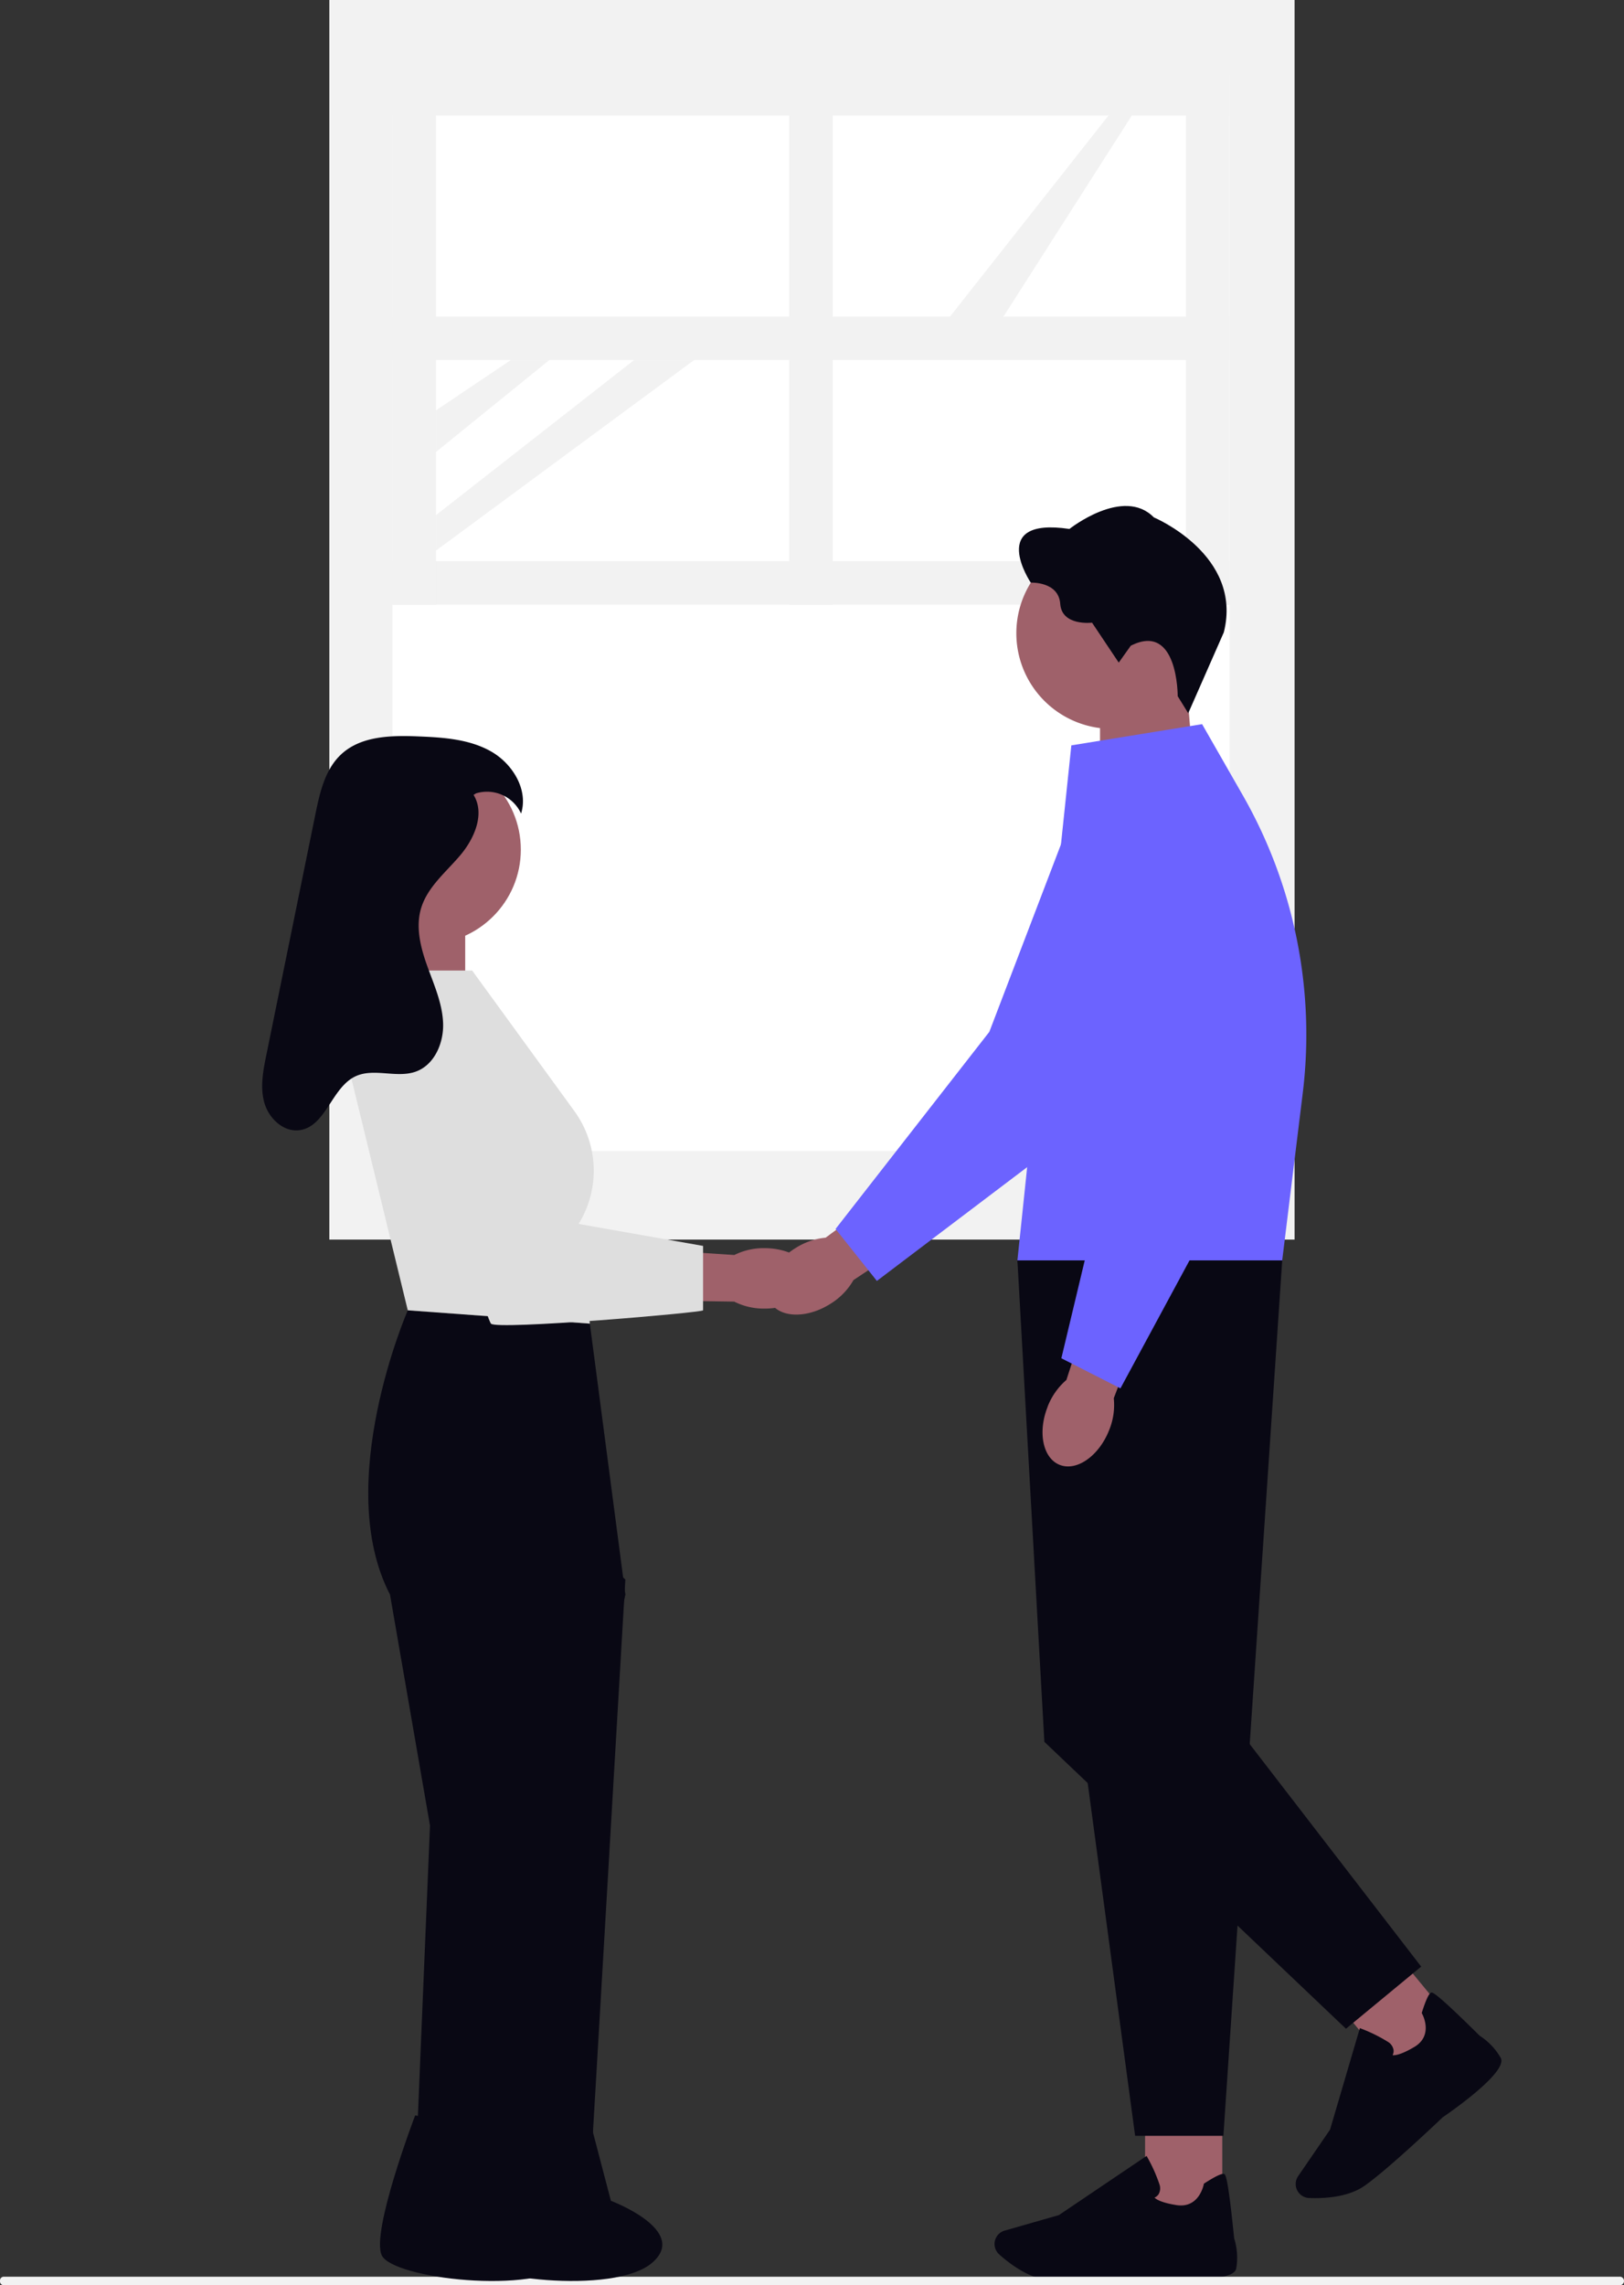 <svg xmlns="http://www.w3.org/2000/svg" width="568.678" height="800.086" viewBox="0 0 568.678 800.086"
     xmlns:xlink="http://www.w3.org/1999/xlink" role="img" artist="Katerina Limpitsouni" source="https://undraw.co/">
    <rect x="0" y="0" width="568.678" height="800.086" fill="#333333" stroke="none"/>
    <g transform="translate(-684.68 -68)">
        <g transform="translate(799.647 68)">
            <rect width="338" height="434" transform="translate(0.354)" fill="#f2f2f2"/>
            <rect width="293.071" height="185.548" transform="translate(22.486 26.156)" fill="#fff"/>
            <rect width="293.076" height="198.868" transform="translate(22.483 204.093)" fill="#fff"/>
            <rect width="15.224" height="186.499" transform="translate(161.409 25.204)" fill="#f2f2f2"/>
            <rect width="15.224" height="186.499" transform="translate(300.332 25.204)" fill="#f2f2f2"/>
            <rect width="293.071" height="15.224" transform="translate(22.486 196.478)" fill="#f2f2f2"/>
            <path d="M75.707,122.067,49.514,139.673v14.566l39.68-32.172Z" transform="translate(-11.804 3.999)"
                  fill="#f2f2f2"/>
            <path d="M118.863,122.067,49.514,176.356v12.409l90.387-66.7Z" transform="translate(-11.804 3.999)"
                  fill="#f2f2f2"/>
            <rect width="15.224" height="186.499" transform="translate(22.486 25.204)" fill="#f2f2f2"/>
            <path d="M279.4,39.237l-58.515,74.219,18.079,1.9,50.431-78.976Z" transform="translate(-6.19 1.192)"
                  fill="#f2f2f2"/>
            <rect width="293.071" height="15.224" transform="translate(22.486 25.204)" fill="#f2f2f2"/>
            <rect width="293.071" height="15.224" transform="translate(22.486 110.842)" fill="#f2f2f2"/>
        </g>
        <g transform="translate(684.68 242.839)">
            <g transform="translate(267.123 0)">
                <g transform="translate(0 0)">
                    <path d="M6.944,35.475h0a23.693,23.693,0,0,1,9.876-5.8L44.045,0,58.4,13.761,29.222,42.395a23.262,23.262,0,0,1-6.2,9.566c-6.984,6.677-16.24,8.392-20.678,3.834s-2.4-13.645,4.57-20.307h.026Z"
                          transform="translate(11.133 226.156) rotate(11)" fill="#9f616a"/>
                    <path d="M443.385,346.928l14.458,18.177,74.733-56.57.065-.129,43.673-81.5a27.952,27.952,0,1,0-50.747-23.186l-28.336,74.161L443.383,346.9v.026Z"
                          transform="translate(-417.91 -91.47)" fill="#6c63ff"/>
                    <path d="M545.576,164.58H515.11v48.333l33.59-11.038Z" transform="translate(-397.035 -97.626)"
                          fill="#9f616a"/>
                    <path d="M492.411,156.561a33.465,33.465,0,1,1,0,.008Z" transform="translate(-403.641 -109.695)"
                          fill="#9f616a"/>
                    <path d="M51.866,67.719l3.266,6.2L69.54,46.535C78.215,19.968,47.917,4.708,47.917,4.708,38.028-6.936,18.16,6.684,18.16,6.684-10.5.319,3.34,24.473,3.34,24.473s9.772.215,9.772,8.12,10.65,7.359,10.65,7.359l8.344,14.6,4.608-5.6c17.131-7.255,15.156,18.77,15.156,18.77Z"
                          transform="matrix(0.998, -0.07, 0.07, 0.998, 88.77, 4.96)" fill="#090814"/>
                    <rect width="27.033" height="38.354" transform="translate(133.85 562.202)" fill="#9f616a"/>
                    <path d="M512.92,605.769c11.864,0,29.186-1.24,29.318-1.253,4.631.414,27.768,2.234,28.917-3.06a22.732,22.732,0,0,0-.723-10.65c-2.234-22.114-3.06-22.372-3.554-22.514-.787-.233-3.086.862-6.816,3.266l-.233.155-.052.271c-.065.336-1.717,8.456-9.553,7.216-5.371-.852-7.108-2.04-7.668-2.62a3.3,3.3,0,0,0,1.42-1.185,4.154,4.154,0,0,0,.3-3.46,54.751,54.751,0,0,0-4.157-9.334l-.349-.619-30.718,20.729-18.977,5.422a4.855,4.855,0,0,0-3.163,2.8h0a4.894,4.894,0,0,0,1.24,5.525c3.446,3.1,10.3,8.4,17.479,9.062,1.91.181,4.441.246,7.281.246h0Z"
                          transform="translate(-405.393 18)" fill="#090814"/>
                    <rect width="27.036" height="38.358" transform="translate(197.3 521.923) rotate(-39.564)"
                          fill="#9f616a"/>
                    <path d="M597.87,581c9.14-7.565,21.7-19.558,21.791-19.648,3.834-2.62,22.824-15.969,20.333-20.785a22.528,22.528,0,0,0-7.346-7.746c-15.814-15.633-16.6-15.293-17.08-15.091-.761.323-1.831,2.62-3.176,6.855l-.078.258.129.246c.181.31,4.08,7.629-2.75,11.657-4.686,2.762-6.777,2.956-7.577,2.866a3.294,3.294,0,0,0,.336-1.831,4.162,4.162,0,0,0-1.975-2.853,54.937,54.937,0,0,0-9.154-4.544l-.658-.258L580.21,565.679l-11.167,16.279a4.9,4.9,0,0,0-.646,4.183h0a4.91,4.91,0,0,0,4.479,3.472c4.621.194,13.284-.091,19.236-4.157,1.574-1.084,3.563-2.646,5.757-4.454h0Z"
                          transform="translate(-381.594 5.111)" fill="#090814"/>
                    <path d="M492.71,319.1l41.208,306.511h30.909l20.6-306.511H492.7Z"
                          transform="translate(-403.553 -52.668)" fill="#090814"/>
                    <path d="M572.546,486.524l61.54,79.846L607.75,588.125,502.137,487.676,492.7,319.1l18.887,16.886Z"
                          transform="translate(-403.555 -52.668)" fill="#090814"/>
                    <path d="M511.587,181.106,492.7,361.416h92.726l7.191-58.519A168.867,168.867,0,0,0,571.6,198.54l-14.227-24.864-45.79,7.431h0Z"
                          transform="translate(-403.557 -94.98)" fill="#6c63ff"/>
                    <path d="M501.291,369.538h0a23.622,23.622,0,0,1,6.583-9.37l12.458-38.318,18.783,6.569-14.652,38.148a23.129,23.129,0,0,1-1.665,11.283c-3.576,8.959-11.3,14.369-17.222,12.071s-7.836-11.425-4.26-20.385h-.026Z"
                          transform="translate(-401.574 -51.867)" fill="#9f616a"/>
                    <path d="M504.627,389.4l20.694,10.534,44.525-82.479v-.141l5.923-92.264a27.954,27.954,0,1,0-55.8,0l5,79.226-20.346,85.138h0Z"
                          transform="translate(-400.095 -88.684)" fill="#6c63ff"/>
                </g>
            </g>
            <path d="M15.179,488.67a1.342,1.342,0,0,0,1.137,1.48H582.706a1.528,1.528,0,0,0,0-2.959H16.315a1.342,1.342,0,0,0-1.137,1.48Z"
                  transform="translate(-15.174 135.097)" fill="#f2f2f2"/>
            <g transform="translate(91.812 82.872)">
                <rect width="26.436" height="51.317" transform="translate(44.654 62.718)" fill="#9f616a"/>
                <path d="M292.381,238.5l-63.757-4.665s-26.438,60.647-6.22,99.524l14,80.863-5.537,133.094h28.959l45-213.957Z"
                      transform="translate(-177.647 -32.782)" fill="#090814"/>
                <path d="M267.211,287.792l24.879,21.656-12.437,212.1H251.662Z" transform="translate(-164.919 -14.154)"
                      fill="#090814"/>
                <circle cx="33.05" cy="33.05" r="33.05" transform="translate(24.465 6.707)" fill="#9f616a"/>
                <path d="M230.15,443.381l34.141,5.4,6.417,24.489s27.721,10.432,14.364,21.768-62.7,5.475-66.6-2.656,11.681-49,11.681-49Z"
                      transform="translate(-176.594 39.56)" fill="#090814"/>
                <path d="M250.959,443.38l34.141,5.394,6.417,24.489s27.721,10.432,14.364,21.768-62.7,5.475-66.6-2.656,11.682-49,11.682-49Z"
                      transform="translate(-169.411 39.561)" fill="#090814"/>
                <path d="M340.733,239.752a22.983,22.983,0,0,1-10.575-2.446l-14.616-.221-43.095.834-20.635-6.74,5.621-16.222,56.62,4.964,16.149,1.062a22.968,22.968,0,0,1,10.591-2.393c9.183.022,16.612,4.779,16.6,10.622s-7.471,10.562-16.658,10.539Z"
                      transform="translate(-164.867 -39.299)" fill="#9f616a"/>
                <path d="M253.011,145.4h-32.72l-10.823,32.656,20.993,86.305,63.757,4.665-3.888-34.988h0a35.434,35.434,0,0,0-1.521-39.413Z"
                      transform="translate(-179.485 -63.312)" fill="#dedede"/>
                <path d="M218.715,157.309l34.211-5.873L277.8,230.4l52.872,9.331v22.548c0,.78-72.362,7-74.28,4.665s-37.684-109.631-37.684-109.631Z"
                      transform="translate(-176.291 -61.227)" fill="#dedede"/>
                <path d="M261.2,104.971c4.06,6.587.317,15.263-4.685,21.166s-11.451,11.086-13.684,18.494c-2,6.642-.181,13.8,2.174,20.331s5.282,13.032,5.525,19.965-3.042,14.589-9.569,16.93c-6.7,2.4-14.625-1.373-21.079,1.63-8.407,3.91-10.313,17.45-19.479,18.854-5.641.864-10.869-4.027-12.445-9.515s-.445-11.338.7-16.93l9.367-45.961,7.794-38.242c1.551-7.611,3.392-15.754,9.111-21.007,6.989-6.421,17.525-6.574,27.008-6.189,8.713.353,17.782.95,25.363,5.252s13.157,13.446,10.529,21.759a13.114,13.114,0,0,0-15.776-7.072"
                      transform="translate(-187.179 -84.376)" fill="#090814"/>
            </g>
        </g>
    </g>
</svg>
